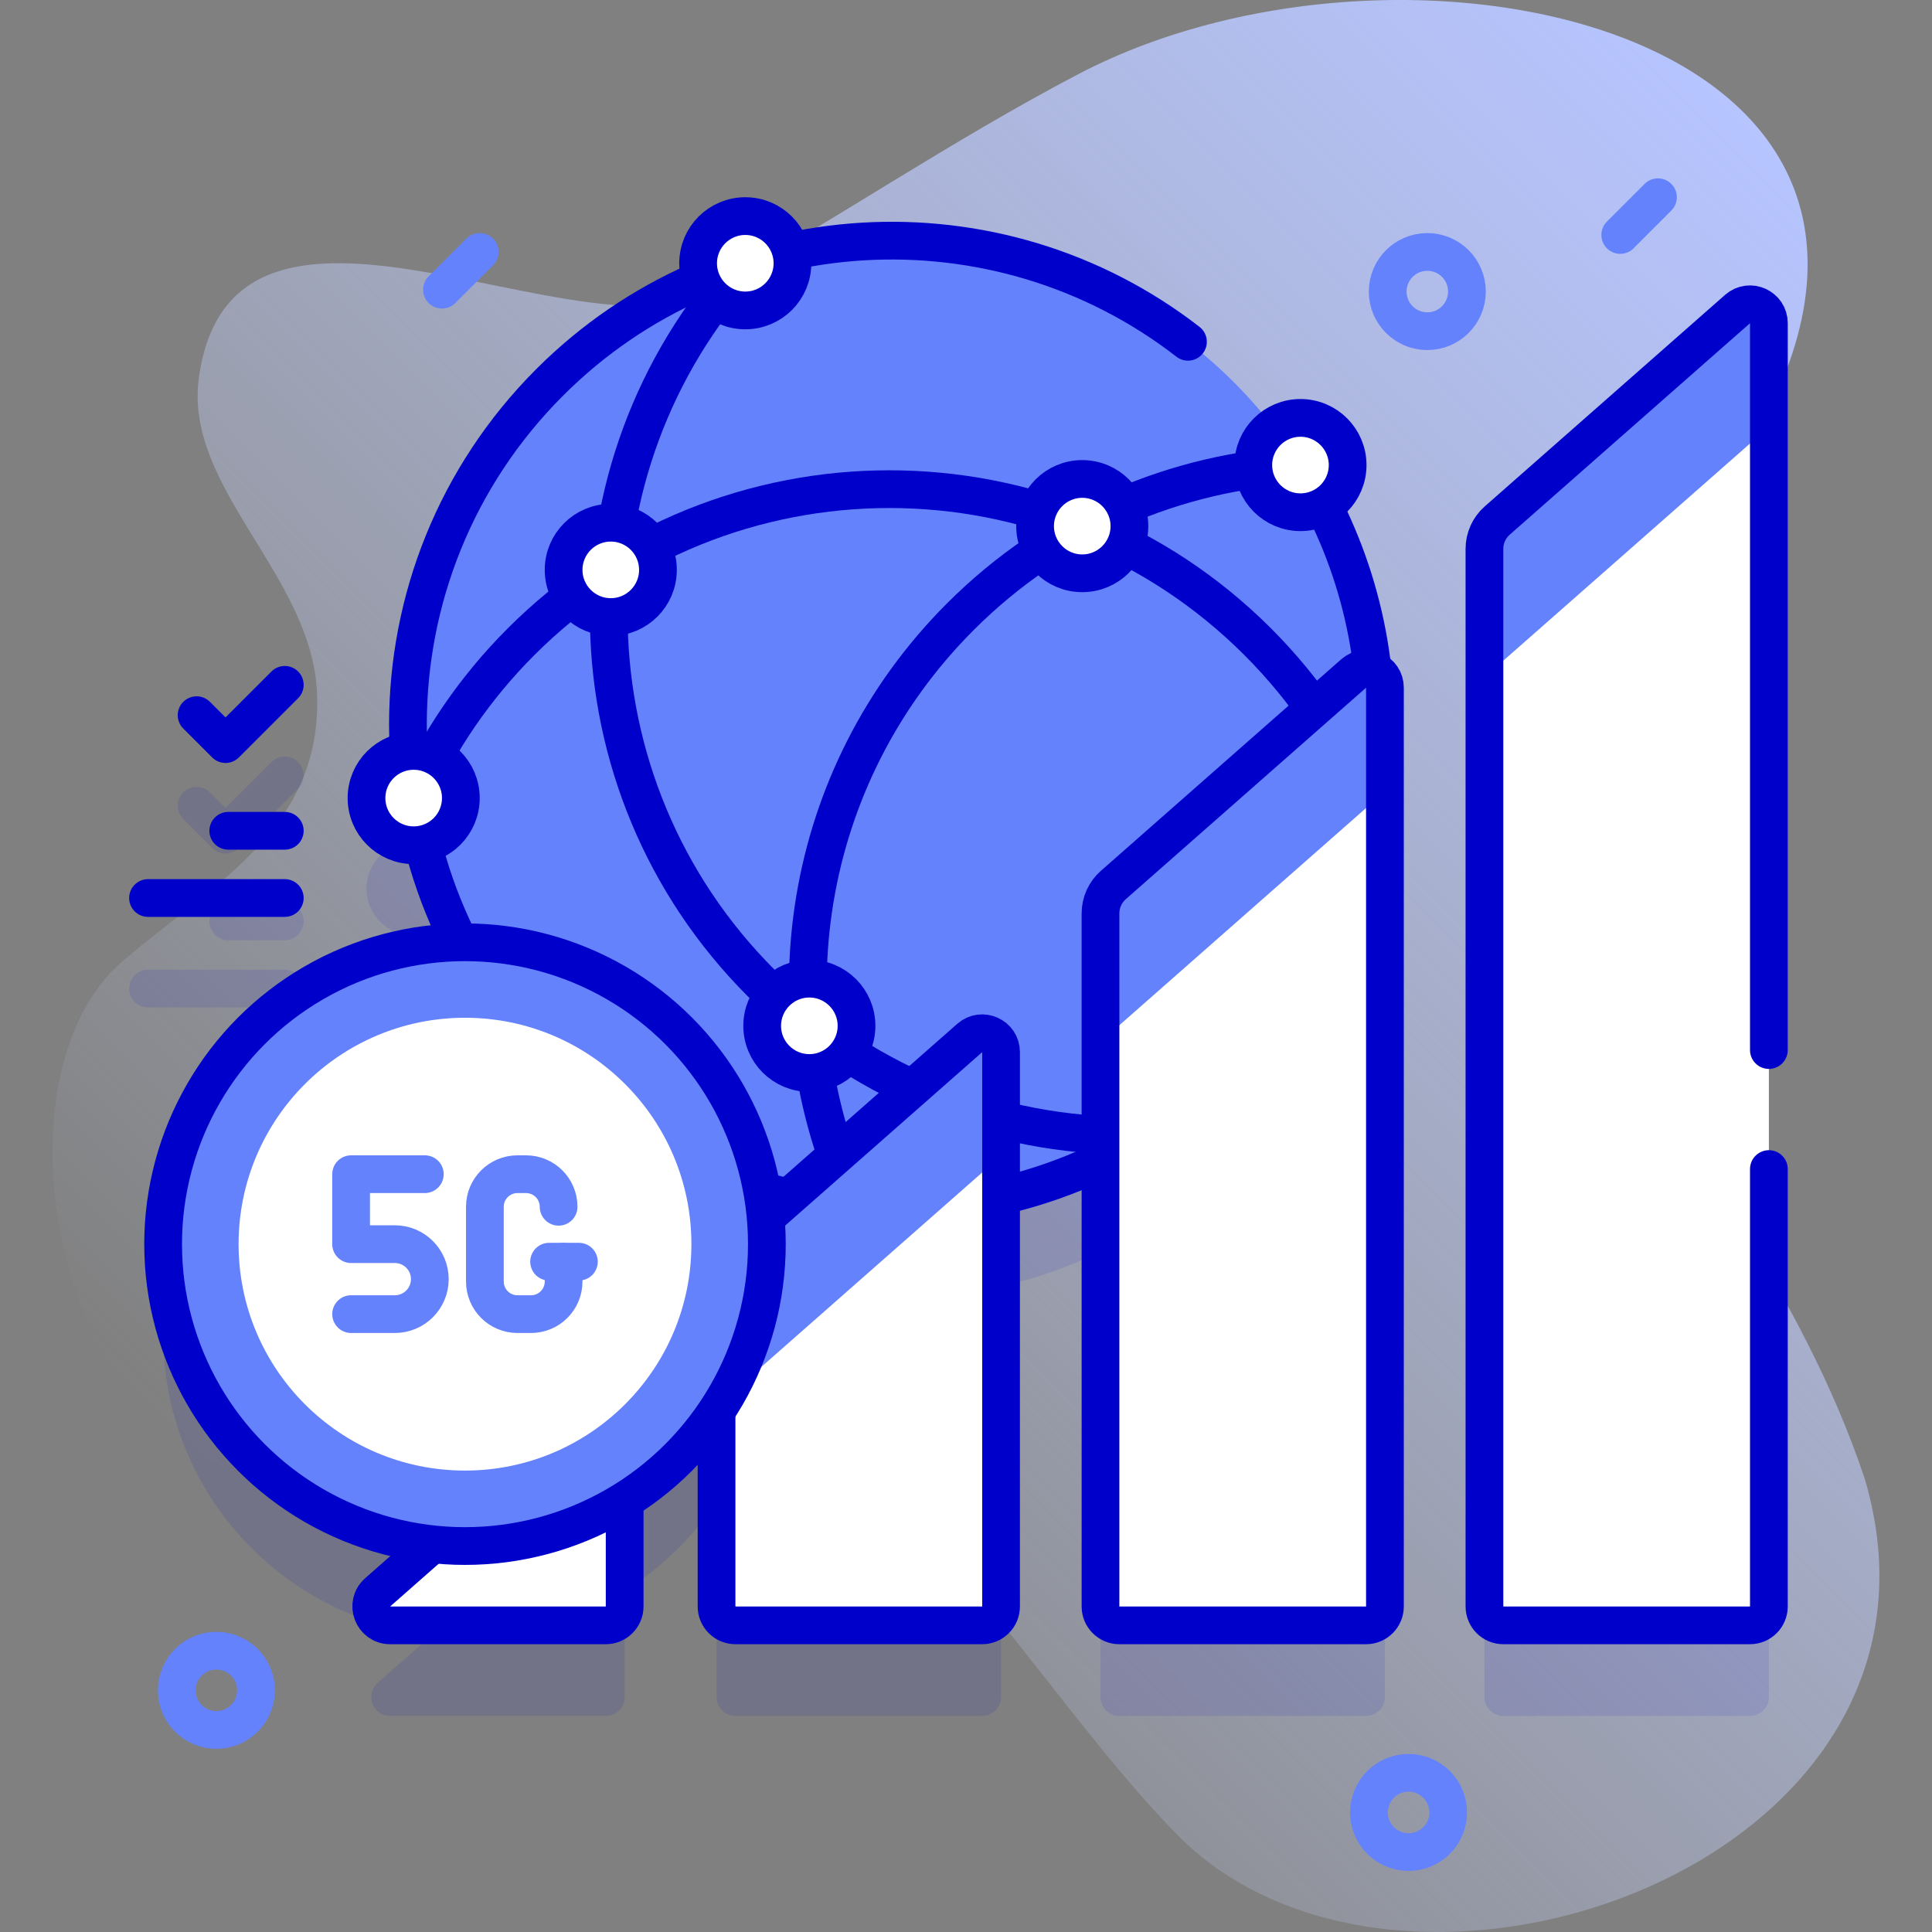 <?xml version="1.0" encoding="UTF-8"?>
<svg xmlns="http://www.w3.org/2000/svg" xmlns:xlink="http://www.w3.org/1999/xlink" version="1.1" id="Capa_1" x="0px" y="0px" viewBox="0 0 512 512" style="enable-background:new 0 0 512 512;" xml:space="preserve" width="512" height="512">
<rect x="0" y="0" width="512" height="512" fill="#808080" stroke="none"/>
<g>
	<g>
		<linearGradient id="SVGID_1_" gradientUnits="userSpaceOnUse" x1="104.34" y1="440.466" x2="488.547" y2="56.258">
			<stop offset="0" style="stop-color:#D1DDFF;stop-opacity:0"></stop>
			<stop offset="1" style="stop-color:#B6C4FF"></stop>
		</linearGradient>
		<path style="fill:url(#SVGID_1_);" d="M494.189,391.904c-34.395-102.635-125.942-141.855-40.377-258.987&#10;&#9;&#9;&#9;c88.39-120.999-76.801-161.06-168.001-113.29c-33.616,17.608-65.006,39.008-98.12,57.558&#10;&#9;&#9;&#9;C153.879,96.126,61.716,36.269,52.723,99.968c-4.121,29.193,29.781,52.269,31.273,83.383&#10;&#9;&#9;&#9;c1.743,36.336-28.078,51.202-51.534,71.394c-35.673,30.71-16.936,124.87,31.587,135.051c22.938,4.813,44.086-12.428,66.073-20.534&#10;&#9;&#9;&#9;c87.993-32.442,130.704,64.719,181.72,116.821C371.788,547.303,524.194,493.7,494.189,391.904z"></path>
	</g>
	<g>
		<g>
			<g>
				<g style="opacity:0.1;">
					<g>
						<path style="fill:#0000CB;" d="M59.766,226.193c-1.326,0-2.598-0.526-3.535-1.465l-7.663-7.663&#10;&#9;&#9;&#9;&#9;&#9;&#9;&#9;c-1.953-1.952-1.953-5.118,0-7.07c1.951-1.953,5.119-1.953,7.07,0l4.128,4.127l12.169-12.169&#10;&#9;&#9;&#9;&#9;&#9;&#9;&#9;c1.951-1.953,5.119-1.952,7.07-0.001c1.953,1.953,1.953,5.119,0,7.071l-15.703,15.705&#10;&#9;&#9;&#9;&#9;&#9;&#9;&#9;C62.363,225.667,61.092,226.193,59.766,226.193z"></path>
					</g>
					<g>
						<g>
							<path style="fill:#0000CB;" d="M75.47,249.17H60.49c-2.762,0-5-2.238-5-5s2.238-5,5-5H75.47c2.762,0,5,2.238,5,5&#10;&#9;&#9;&#9;&#9;&#9;&#9;&#9;&#9;S78.231,249.17,75.47,249.17z"></path>
						</g>
						<g>
							<path style="fill:#0000CB;" d="M75.47,266.982H39.229c-2.762,0-5-2.238-5-5s2.238-5,5-5H75.47c2.762,0,5,2.238,5,5&#10;&#9;&#9;&#9;&#9;&#9;&#9;&#9;&#9;S78.231,266.982,75.47,266.982z"></path>
						</g>
					</g>
				</g>
				<path style="opacity:0.1;fill:#0000CB;" d="M367.356,235.674c-0.108-0.253-0.225-0.501-0.334-0.754v-28.673&#10;&#9;&#9;&#9;&#9;&#9;c0-2.285-1.435-3.993-3.261-4.676c-1.69-14.976-6.011-29.713-12.968-43.458c0.958-0.543,1.865-1.211,2.682-2.028&#10;&#9;&#9;&#9;&#9;&#9;c4.882-4.882,4.882-12.796,0-17.678c-4.378-4.378-11.188-4.816-16.069-1.343c-3.185-4.067-6.643-7.989-10.388-11.734&#10;&#9;&#9;&#9;&#9;&#9;c-31.885-31.885-76.382-43.462-117.431-34.745c-0.543-2.072-1.615-4.033-3.238-5.656c-4.881-4.882-12.796-4.882-17.678,0&#10;&#9;&#9;&#9;&#9;&#9;c-3.568,3.568-4.516,8.752-2.869,13.192c-14.578,6.245-28.237,15.311-40.136,27.21c-26.837,26.837-39.285,62.61-37.358,97.741&#10;&#9;&#9;&#9;&#9;&#9;c-2.746,0.29-5.415,1.482-7.519,3.586c-4.882,4.882-4.882,12.796,0,17.678c3.07,3.07,7.338,4.206,11.298,3.415&#10;&#9;&#9;&#9;&#9;&#9;c2.27,8.921,5.528,17.64,9.743,26c-43.535,0.75-78.601,36.251-78.601,79.965c0,41.253,31.227,75.202,71.331,79.525&#10;&#9;&#9;&#9;&#9;&#9;l-14.471,12.738c-3.46,3.046-1.306,8.753,3.304,8.753h57.149c2.761,0,5-2.239,5-5v-28.129&#10;&#9;&#9;&#9;&#9;&#9;c9.709-6.064,18.023-14.146,24.352-23.669v51.798c0,2.761,2.239,5,5,5h65.397c2.761,0,5-2.239,5-5v-108.8&#10;&#9;&#9;&#9;&#9;&#9;c9.022-2.081,17.865-5.14,26.352-9.196v117.996c0,2.761,2.239,5,5,5h65.379c2.761,0,5-2.239,5-5V240.209&#10;&#9;&#9;&#9;&#9;&#9;C367.822,238.882,368.008,237.21,367.356,235.674z"></path>
				<path style="opacity:0.1;fill:#0000CB;" d="M460.468,105.894l-63.683,56.052c-2.157,1.898-3.393,4.633-3.393,7.506v280.28&#10;&#9;&#9;&#9;&#9;&#9;c0,2.761,2.239,5,5,5h65.379c2.761,0,5-2.239,5-5V109.647C468.772,105.345,463.698,103.051,460.468,105.894z"></path>
			</g>
			<g>
				<circle style="fill:#6582FD;" cx="236.342" cy="192.007" r="128.235"></circle>
				<path style="fill:none;stroke:#0000CB;stroke-width:10;stroke-linecap:round;stroke-linejoin:round;stroke-miterlimit:10;" d="&#10;&#9;&#9;&#9;&#9;&#9;M314.822,90.576c-50.301-39.021-122.965-35.436-169.156,10.755c-50.079,50.079-50.079,131.273,0,181.352&#10;&#9;&#9;&#9;&#9;&#9;c50.079,50.079,131.273,50.079,181.352,0c39.903-39.903,48.005-99.559,24.316-147.49"></path>
				<g>
					<path style="fill:none;stroke:#0000CB;stroke-width:10;stroke-linecap:round;stroke-linejoin:round;stroke-miterlimit:10;" d="&#10;&#9;&#9;&#9;&#9;&#9;&#9;M362.753,213.629c-6.725-15.832-16.546-30.66-29.451-43.565c-53.91-53.91-141.308-53.91-195.218,0&#10;&#9;&#9;&#9;&#9;&#9;&#9;c-12.311,12.311-21.814,26.382-28.503,41.387"></path>
					<path style="fill:none;stroke:#0000CB;stroke-width:10;stroke-linecap:round;stroke-linejoin:round;stroke-miterlimit:10;" d="&#10;&#9;&#9;&#9;&#9;&#9;&#9;M304.148,300.886c-36.904,1.28-74.225-12.169-102.403-40.348c-52.446-52.446-53.86-136.606-4.236-190.77"></path>
					<path style="fill:none;stroke:#0000CB;stroke-width:10;stroke-linecap:round;stroke-linejoin:round;stroke-miterlimit:10;" d="&#10;&#9;&#9;&#9;&#9;&#9;&#9;M227.222,319.914c-24.134-51.202-15.033-114.169,27.287-156.49c25.039-25.039,57.304-38.452,90.078-40.227"></path>
					<g>
						<circle style="fill:#FFFFFF;" cx="161.863" cy="151.025" r="12.5"></circle>
						
							<circle style="fill:none;stroke:#0000CB;stroke-width:10;stroke-linecap:round;stroke-linejoin:round;stroke-miterlimit:10;" cx="161.863" cy="151.025" r="12.5"></circle>
					</g>
					<g>
						<circle style="fill:#FFFFFF;" cx="109.628" cy="211.498" r="12.5"></circle>
						
							<circle style="fill:none;stroke:#0000CB;stroke-width:10;stroke-linecap:round;stroke-linejoin:round;stroke-miterlimit:10;" cx="109.628" cy="211.498" r="12.5"></circle>
						<g>
							
								<polyline style="fill:none;stroke:#0000CB;stroke-width:10;stroke-linecap:round;stroke-linejoin:round;stroke-miterlimit:10;" points="&#10;&#9;&#9;&#9;&#9;&#9;&#9;&#9;&#9;52.102,189.53 59.765,197.193 75.47,181.489 &#9;&#9;&#9;&#9;&#9;&#9;&#9;"></polyline>
							<g>
								
									<line style="fill:none;stroke:#0000CB;stroke-width:10;stroke-linecap:round;stroke-linejoin:round;stroke-miterlimit:10;" x1="75.47" y1="220.17" x2="60.49" y2="220.17"></line>
								
									<line style="fill:none;stroke:#0000CB;stroke-width:10;stroke-linecap:round;stroke-linejoin:round;stroke-miterlimit:10;" x1="75.47" y1="237.982" x2="39.228" y2="237.982"></line>
							</g>
						</g>
					</g>
					<g>
						<circle style="fill:#FFFFFF;" cx="197.51" cy="69.768" r="12.5"></circle>
						
							<circle style="fill:none;stroke:#0000CB;stroke-width:10;stroke-linecap:round;stroke-linejoin:round;stroke-miterlimit:10;" cx="197.51" cy="69.768" r="12.5"></circle>
					</g>
					<g>
						<circle style="fill:#FFFFFF;" cx="344.637" cy="123.246" r="12.5"></circle>
						
							<circle style="fill:none;stroke:#0000CB;stroke-width:10;stroke-linecap:round;stroke-linejoin:round;stroke-miterlimit:10;" cx="344.637" cy="123.246" r="12.5"></circle>
					</g>
					<g>
						<circle style="fill:#FFFFFF;" cx="286.808" cy="139.43" r="12.5"></circle>
						
							<circle style="fill:none;stroke:#0000CB;stroke-width:10;stroke-linecap:round;stroke-linejoin:round;stroke-miterlimit:10;" cx="286.808" cy="139.43" r="12.5"></circle>
					</g>
					<g>
						<circle style="fill:#FFFFFF;" cx="214.486" cy="271.856" r="12.5"></circle>
						
							<circle style="fill:none;stroke:#0000CB;stroke-width:10;stroke-linecap:round;stroke-linejoin:round;stroke-miterlimit:10;" cx="214.486" cy="271.856" r="12.5"></circle>
					</g>
				</g>
			</g>
			<g>
				<g>
					<g>
						<path style="fill:#FFFFFF;" d="M100.088,421.979l57.149-50.303c3.23-2.843,8.304-0.55,8.304,3.753v50.303c0,2.761-2.239,5-5,5&#10;&#9;&#9;&#9;&#9;&#9;&#9;&#9;h-57.149C98.782,430.732,96.628,425.024,100.088,421.979z"></path>
						<path style="fill:#FFFFFF;" d="M265.291,278.829v146.903c0,2.761-2.239,5-5,5h-65.397c-2.761,0-5-2.239-5-5v-87.08&#10;&#9;&#9;&#9;&#9;&#9;&#9;&#9;c0-2.873,1.236-5.608,3.393-7.506l63.701-56.07C260.217,272.233,265.291,274.526,265.291,278.829z"></path>
						<path style="fill:#6582FD;" d="M265.288,278.829v27.49l-75.39,66.37v-34.04c0-2.87,1.23-5.6,3.39-7.5l63.7-56.07&#10;&#9;&#9;&#9;&#9;&#9;&#9;&#9;C260.218,272.229,265.288,274.529,265.288,278.829z"></path>
						<path style="fill:#FFFFFF;" d="M367.022,182.247v243.485c0,2.761-2.239,5-5,5h-65.379c-2.761,0-5-2.239-5-5v-183.68&#10;&#9;&#9;&#9;&#9;&#9;&#9;&#9;c0-2.873,1.236-5.608,3.393-7.507l63.683-56.052C361.948,175.651,367.022,177.945,367.022,182.247z"></path>
						<path style="fill:#6582FD;" d="M367.018,182.249v27.49l-75.37,66.35v-34.04c0-2.87,1.23-5.6,3.39-7.5l63.68-56.05&#10;&#9;&#9;&#9;&#9;&#9;&#9;&#9;C361.948,175.649,367.018,177.949,367.018,182.249z"></path>
						<path style="fill:#FFFFFF;" d="M468.772,85.647v340.084c0,2.761-2.239,5-5,5h-65.379c-2.761,0-5-2.239-5-5v-280.28&#10;&#9;&#9;&#9;&#9;&#9;&#9;&#9;c0-2.873,1.236-5.608,3.393-7.507l63.683-56.052C463.698,79.051,468.772,81.345,468.772,85.647z"></path>
						<path style="fill:#6582FD;" d="M468.768,85.649v27.49l-75.38,66.35v-34.04c0-2.87,1.24-5.6,3.4-7.5l63.68-56.05&#10;&#9;&#9;&#9;&#9;&#9;&#9;&#9;C463.698,79.049,468.768,81.349,468.768,85.649z"></path>
					</g>
					<g>
						
							<path style="fill:none;stroke:#0000CB;stroke-width:10;stroke-linecap:round;stroke-linejoin:round;stroke-miterlimit:10;" d="&#10;&#9;&#9;&#9;&#9;&#9;&#9;&#9;M100.088,421.979l57.149-50.303c3.23-2.843,8.304-0.55,8.304,3.753v50.303c0,2.761-2.239,5-5,5h-57.149&#10;&#9;&#9;&#9;&#9;&#9;&#9;&#9;C98.782,430.732,96.628,425.024,100.088,421.979z"></path>
						
							<path style="fill:none;stroke:#0000CB;stroke-width:10;stroke-linecap:round;stroke-linejoin:round;stroke-miterlimit:10;" d="&#10;&#9;&#9;&#9;&#9;&#9;&#9;&#9;M265.291,278.829v146.903c0,2.761-2.239,5-5,5h-65.397c-2.761,0-5-2.239-5-5v-87.08c0-2.873,1.236-5.608,3.393-7.506&#10;&#9;&#9;&#9;&#9;&#9;&#9;&#9;l63.701-56.07C260.217,272.233,265.291,274.526,265.291,278.829z"></path>
						
							<path style="fill:none;stroke:#0000CB;stroke-width:10;stroke-linecap:round;stroke-linejoin:round;stroke-miterlimit:10;" d="&#10;&#9;&#9;&#9;&#9;&#9;&#9;&#9;M367.022,182.247v243.485c0,2.761-2.239,5-5,5h-65.379c-2.761,0-5-2.239-5-5v-183.68c0-2.873,1.236-5.608,3.393-7.507&#10;&#9;&#9;&#9;&#9;&#9;&#9;&#9;l63.683-56.052C361.948,175.651,367.022,177.945,367.022,182.247z"></path>
						
							<path style="fill:none;stroke:#0000CB;stroke-width:10;stroke-linecap:round;stroke-linejoin:round;stroke-miterlimit:10;" d="&#10;&#9;&#9;&#9;&#9;&#9;&#9;&#9;M468.771,278.274V85.647c0-4.303-5.074-6.596-8.303-3.753l-63.683,56.052c-2.157,1.898-3.393,4.633-3.393,7.506v280.28&#10;&#9;&#9;&#9;&#9;&#9;&#9;&#9;c0,2.761,2.239,5,5,5h65.379c2.761,0,5-2.239,5-5V309.811"></path>
					</g>
				</g>
			</g>
			<g>
				<g>
					<g>
						<circle style="fill:#6582FD;" cx="123.228" cy="329.716" r="80"></circle>
						<circle style="fill:#FFFFFF;" cx="123.228" cy="329.716" r="60"></circle>
					</g>
					
						<circle style="fill:none;stroke:#0000CB;stroke-width:10;stroke-linecap:round;stroke-linejoin:round;stroke-miterlimit:10;" cx="123.228" cy="329.716" r="80"></circle>
				</g>
				<g>
					<g>
						
							<path style="fill:none;stroke:#6582FD;stroke-width:10;stroke-linecap:round;stroke-linejoin:round;stroke-miterlimit:10;" d="&#10;&#9;&#9;&#9;&#9;&#9;&#9;&#9;M93.047,348.258h11.589c5.12,0,9.271-4.151,9.271-9.271v0c0-5.12-4.151-9.271-9.271-9.271H93.047v-18.542h19.537"></path>
					</g>
					<g>
						
							<path style="fill:none;stroke:#6582FD;stroke-width:10;stroke-linecap:round;stroke-linejoin:round;stroke-miterlimit:10;" d="&#10;&#9;&#9;&#9;&#9;&#9;&#9;&#9;M149.361,334.359v5.264c0,4.769-3.866,8.635-8.635,8.635h-3.589c-4.769,0-8.635-3.866-8.635-8.635v-19.814&#10;&#9;&#9;&#9;&#9;&#9;&#9;&#9;c0-4.769,3.866-8.635,8.635-8.635h2.266c4.769,0,8.635,3.866,8.635,8.635"></path>
					</g>
					
						<line style="fill:none;stroke:#6582FD;stroke-width:10;stroke-linecap:round;stroke-linejoin:round;stroke-miterlimit:10;" x1="145.517" y1="334.359" x2="153.41" y2="334.359"></line>
				</g>
			</g>
		</g>
		
			<circle style="fill:none;stroke:#6582FD;stroke-width:10;stroke-linecap:round;stroke-linejoin:round;stroke-miterlimit:10;" cx="57.349" cy="447.954" r="10.5"></circle>
		
			<circle style="fill:none;stroke:#6582FD;stroke-width:10;stroke-linecap:round;stroke-linejoin:round;stroke-miterlimit:10;" cx="378.251" cy="77.268" r="10.5"></circle>
		
			<circle style="fill:none;stroke:#6582FD;stroke-width:10;stroke-linecap:round;stroke-linejoin:round;stroke-miterlimit:10;" cx="373.284" cy="480.319" r="10.5"></circle>
		
			<line style="fill:none;stroke:#6582FD;stroke-width:10;stroke-linecap:round;stroke-linejoin:round;stroke-miterlimit:10;" x1="439.38" y1="52.268" x2="429.38" y2="62.268"></line>
		
			<line style="fill:none;stroke:#6582FD;stroke-width:10;stroke-linecap:round;stroke-linejoin:round;stroke-miterlimit:10;" x1="127.128" y1="66.768" x2="117.128" y2="76.768"></line>
	</g>
</g>















</svg>
